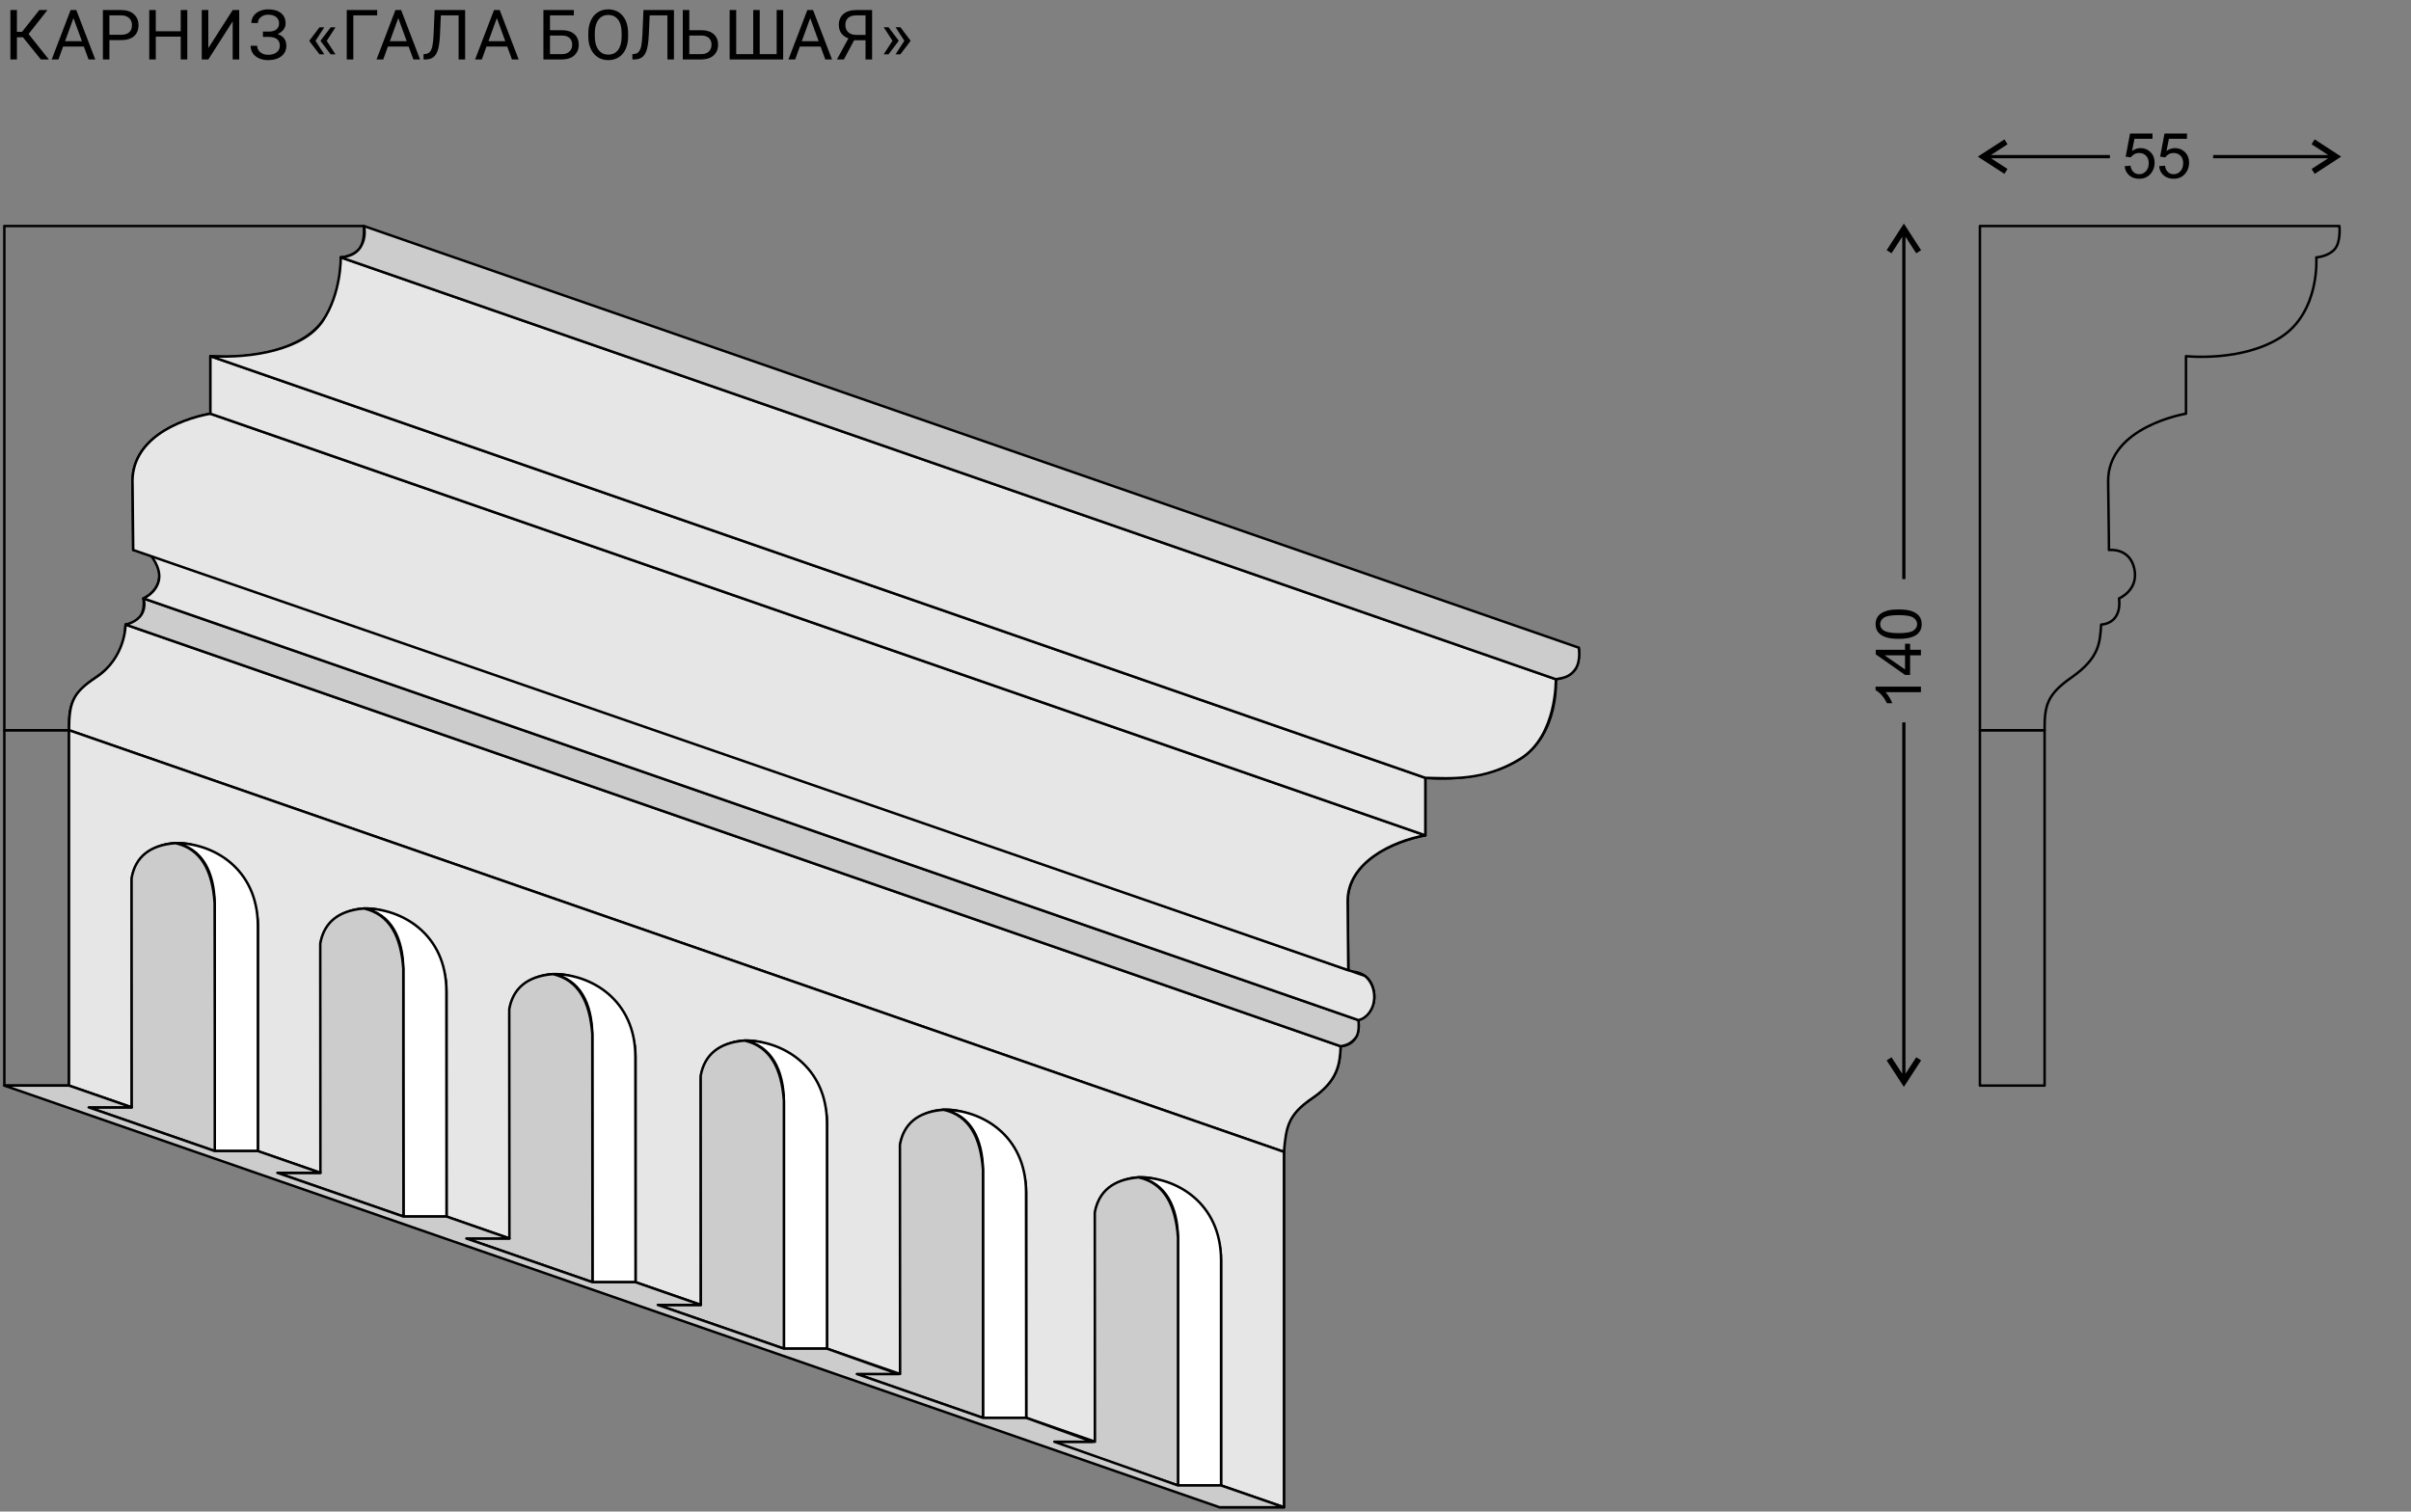 <?xml version="1.0" encoding="utf-8"?>
<!-- Generator: Adobe Illustrator 16.2.0, SVG Export Plug-In . SVG Version: 6.00 Build 0)  -->
<!DOCTYPE svg PUBLIC "-//W3C//DTD SVG 1.1//EN" "http://www.w3.org/Graphics/SVG/1.1/DTD/svg11.dtd">
<svg version="1.1" id="Layer_1" xmlns="http://www.w3.org/2000/svg" xmlns:xlink="http://www.w3.org/1999/xlink" x="0px" y="0px"
	 width="555px" height="348px" viewBox="0 0 555 348" enable-background="new 0 0 555 348" xml:space="preserve">
<rect x="0" y="0" width="555" height="348" fill="#808080" stroke="none"/>
<rect fill="none" width="555" height="348"/>
<g>
	<g>
		<path d="M489.087,38.257l1.341-0.113c0.1,0.651,0.33,1.141,0.691,1.469s0.798,0.492,1.309,0.492c0.614,0,1.135-0.231,1.561-0.694
			c0.425-0.462,0.638-1.076,0.638-1.841c0-0.727-0.204-1.3-0.613-1.72c-0.409-0.42-0.944-0.63-1.606-0.63
			c-0.411,0-0.782,0.093-1.113,0.28s-0.591,0.428-0.78,0.726l-1.198-0.156l1.007-5.332h5.17v1.218h-4.148l-0.561,2.79
			c0.624-0.435,1.279-0.651,1.965-0.651c0.907,0,1.674,0.314,2.298,0.941c0.624,0.628,0.936,1.435,0.936,2.421
			c0,0.939-0.273,1.751-0.822,2.436c-0.667,0.84-1.577,1.261-2.73,1.261c-0.945,0-1.718-0.265-2.315-0.793
			C489.514,39.832,489.172,39.13,489.087,38.257z"/>
		<path d="M497.02,38.257l1.341-0.113c0.1,0.651,0.33,1.141,0.691,1.469s0.798,0.492,1.309,0.492c0.614,0,1.135-0.231,1.561-0.694
			c0.425-0.462,0.638-1.076,0.638-1.841c0-0.727-0.204-1.3-0.613-1.72c-0.409-0.42-0.944-0.63-1.606-0.63
			c-0.411,0-0.782,0.093-1.113,0.28s-0.591,0.428-0.78,0.726l-1.198-0.156l1.007-5.332h5.17v1.218h-4.148l-0.561,2.79
			c0.624-0.435,1.279-0.651,1.965-0.651c0.907,0,1.674,0.314,2.298,0.941c0.624,0.628,0.936,1.435,0.936,2.421
			c0,0.939-0.273,1.751-0.822,2.436c-0.667,0.84-1.577,1.261-2.73,1.261c-0.945,0-1.718-0.265-2.315-0.793
			C497.446,39.832,497.104,39.13,497.02,38.257z"/>
	</g>
	<polygon points="456.142,35.497 461.416,32.092 462.127,33.215 458.312,35.684 485.694,35.684 485.694,36.432 458.312,36.432 
		462.127,38.901 461.753,39.462 461.416,40.023 456.142,36.619 455.282,36.058 	"/>
	<polygon points="538.067,36.619 532.829,40.023 532.119,38.901 535.935,36.432 509.449,36.432 509.449,35.684 535.935,35.684 
		532.119,33.215 532.456,32.654 532.829,32.092 538.067,35.497 538.927,36.058 	"/>
	<g>
		<path d="M5.281,8.578H3.896v5.109H2.393V2.313h1.502v5.016h1.174l3.983-5.016h1.87L6.572,7.828l4.672,5.859H9.405L5.281,8.578z"/>
		<path d="M19.297,10.711h-4.773l-1.072,2.977h-1.549l4.351-11.375h1.314l4.359,11.375h-1.542L19.297,10.711z M14.978,9.484h3.874
			l-1.941-5.32L14.978,9.484z"/>
		<path d="M25.188,9.234v4.453h-1.502V2.313h4.202c1.247,0,2.224,0.318,2.931,0.953c0.707,0.636,1.061,1.477,1.061,2.523
			c0,1.104-0.346,1.955-1.037,2.551c-0.691,0.597-1.681,0.895-2.97,0.895H25.188z M25.188,8.008h2.7
			c0.803,0,1.419-0.189,1.847-0.567c0.428-0.378,0.642-0.925,0.642-1.64c0-0.678-0.214-1.221-0.642-1.628
			c-0.428-0.407-1.015-0.618-1.761-0.634h-2.786V8.008z"/>
		<path d="M43.114,13.688h-1.51V8.43H35.86v5.258h-1.502V2.313h1.502v4.891h5.744V2.313h1.51V13.688z"/>
		<path d="M53.56,2.313h1.503v11.375H53.56V4.922l-5.611,8.766h-1.51V2.313h1.51v8.766L53.56,2.313z"/>
		<path d="M64.24,5.363c0-0.605-0.221-1.087-0.662-1.444s-1.06-0.536-1.858-0.536c-0.668,0-1.228,0.185-1.679,0.553
			s-0.677,0.825-0.677,1.369h-1.502c0-0.604,0.166-1.146,0.497-1.625c0.332-0.479,0.794-0.853,1.389-1.121
			C60.343,2.291,61,2.156,61.72,2.156c1.273,0,2.262,0.285,2.966,0.855c0.705,0.57,1.057,1.362,1.057,2.377
			c0,0.525-0.162,1.004-0.485,1.437c-0.323,0.432-0.774,0.773-1.354,1.022c1.34,0.448,2.011,1.337,2.011,2.666
			c0,1.021-0.381,1.832-1.143,2.431c-0.762,0.599-1.779,0.899-3.052,0.899c-0.756,0-1.444-0.134-2.062-0.402s-1.1-0.649-1.444-1.145
			c-0.344-0.495-0.517-1.083-0.517-1.766H59.2c0,0.597,0.237,1.094,0.712,1.491c0.475,0.397,1.077,0.595,1.808,0.595
			c0.819,0,1.473-0.19,1.96-0.57c0.488-0.38,0.731-0.883,0.731-1.508c0-1.333-0.827-2.013-2.48-2.039h-1.409V7.273h1.401
			c0.762-0.016,1.338-0.188,1.729-0.517C64.044,6.428,64.24,5.963,64.24,5.363z"/>
		<path d="M72.626,9.406l2.019,3.102h-1.104l-2.309-3.031V9.328l2.309-3.039h1.104L72.626,9.406z M75.208,9.406l2.019,3.102h-1.103
			l-2.309-3.031V9.328l2.309-3.039h1.103L75.208,9.406z"/>
		<path d="M86.826,3.539h-5.494v10.148h-1.51V2.313h7.004V3.539z"/>
		<path d="M94.067,10.711h-4.773l-1.072,2.977h-1.549l4.351-11.375h1.314l4.359,11.375h-1.542L94.067,10.711z M89.747,9.484h3.874
			l-1.941-5.32L89.747,9.484z"/>
		<path d="M107.07,2.313v11.375h-1.502V3.539h-4.085l-0.204,4.511c-0.078,1.512-0.233,2.648-0.465,3.409
			c-0.232,0.761-0.573,1.32-1.021,1.677s-1.048,0.541-1.8,0.551H97.5v-1.227l0.313-0.016c0.485-0.036,0.858-0.194,1.119-0.473
			c0.261-0.278,0.459-0.723,0.595-1.332s0.232-1.547,0.29-2.813l0.235-5.516H107.07z"/>
		<path d="M116.759,10.711h-4.773l-1.072,2.977h-1.549l4.351-11.375h1.314l4.359,11.375h-1.542L116.759,10.711z M112.439,9.484
			h3.874l-1.941-5.32L112.439,9.484z"/>
		<path d="M132.096,3.539h-5.494v3.414h2.833c1.189,0.016,2.118,0.32,2.786,0.914s1.001,1.401,1.001,2.422
			c0,1.026-0.336,1.844-1.009,2.453s-1.591,0.925-2.755,0.945h-4.367V2.313h7.004V3.539z M126.602,8.18v4.281h2.747
			c0.746,0,1.327-0.198,1.741-0.595c0.415-0.396,0.622-0.929,0.622-1.597c0-0.642-0.199-1.148-0.599-1.519
			c-0.399-0.37-0.966-0.561-1.702-0.571H126.602z"/>
		<path d="M144.591,8.367c0,1.115-0.188,2.087-0.563,2.918c-0.375,0.831-0.908,1.465-1.597,1.902
			c-0.688,0.438-1.492,0.656-2.41,0.656c-0.897,0-1.693-0.22-2.387-0.66c-0.694-0.44-1.232-1.067-1.616-1.883
			c-0.383-0.815-0.581-1.759-0.591-2.832v-0.82c0-1.094,0.19-2.06,0.571-2.898c0.381-0.838,0.919-1.48,1.616-1.926
			c0.696-0.445,1.493-0.668,2.391-0.668c0.913,0,1.718,0.22,2.414,0.66c0.697,0.44,1.233,1.078,1.608,1.914s0.563,1.809,0.563,2.918
			V8.367z M143.097,7.633c0-1.349-0.271-2.384-0.814-3.105c-0.542-0.721-1.302-1.082-2.277-1.082c-0.95,0-1.697,0.361-2.242,1.082
			c-0.545,0.722-0.826,1.723-0.841,3.004v0.836c0,1.308,0.275,2.335,0.826,3.082c0.55,0.748,1.308,1.121,2.273,1.121
			c0.97,0,1.722-0.353,2.254-1.059c0.532-0.706,0.806-1.717,0.822-3.035V7.633z"/>
		<path d="M155.14,2.313v11.375h-1.502V3.539h-4.085l-0.204,4.511c-0.078,1.512-0.233,2.648-0.465,3.409
			c-0.232,0.761-0.573,1.32-1.021,1.677s-1.048,0.541-1.8,0.551h-0.493v-1.227l0.313-0.016c0.485-0.036,0.858-0.194,1.119-0.473
			c0.261-0.278,0.459-0.723,0.595-1.332s0.232-1.547,0.29-2.813l0.235-5.516H155.14z"/>
		<path d="M158.678,6.953h2.833c1.189,0.016,2.118,0.32,2.786,0.914s1.001,1.401,1.001,2.422c0,1.026-0.336,1.844-1.009,2.453
			s-1.591,0.925-2.755,0.945h-4.359V2.313h1.503V6.953z M158.678,8.18v4.281h2.747c0.746,0,1.327-0.198,1.741-0.595
			c0.415-0.396,0.622-0.929,0.622-1.597c0-0.642-0.199-1.148-0.599-1.519c-0.399-0.37-0.966-0.561-1.702-0.571H158.678z"/>
		<path d="M169.469,2.313v10.148h3.921V2.313h1.495v10.148h3.897V2.313h1.502v11.375h-12.325V2.313H169.469z"/>
		<path d="M188.891,10.711h-4.773l-1.072,2.977h-1.549l4.351-11.375h1.314l4.359,11.375h-1.542L188.891,10.711z M184.571,9.484
			h3.874l-1.941-5.32L184.571,9.484z"/>
		<path d="M199.242,13.688v-4.43h-2.629l-2.355,4.43h-1.604l2.646-4.844c-1.472-0.578-2.207-1.612-2.207-3.102
			c0-1.083,0.356-1.926,1.068-2.527c0.712-0.602,1.702-0.902,2.97-0.902h3.623v11.375H199.242z M194.593,5.738
			c0,0.688,0.215,1.242,0.646,1.659c0.431,0.417,1.029,0.629,1.796,0.634h2.207V3.539h-2.136c-0.814,0-1.436,0.193-1.867,0.579
			C194.809,4.504,194.593,5.044,194.593,5.738z"/>
		<path d="M204.535,6.273l2.309,3.039v0.148l-2.309,3.039h-1.111l2.019-3.109l-2.019-3.117H204.535z M207.266,6.273l2.309,3.039
			v0.148l-2.309,3.039h-1.111l2.019-3.109l-2.019-3.117H207.266z"/>
	</g>
	<g>
		<path d="M442.189,158.08v1.274h-8.135c0.293,0.307,0.586,0.709,0.88,1.207c0.293,0.498,0.513,0.945,0.659,1.342h-1.234
			c-0.335-0.713-0.742-1.336-1.22-1.869s-0.94-0.911-1.39-1.133v-0.821H442.189z"/>
	</g>
	<g>
		<path d="M442.189,150.877H439.7v4.503h-1.17l-6.738-4.736v-1.041h6.738v-1.401h1.17v1.401h2.489V150.877z M438.53,150.877h-4.688
			l4.688,3.25V150.877z"/>
	</g>
	<g>
		<path d="M437.062,147.074c-1.229,0-2.219-0.127-2.968-0.379c-0.749-0.253-1.327-0.628-1.734-1.126
			c-0.406-0.498-0.609-1.124-0.609-1.88c0-0.557,0.112-1.045,0.337-1.466c0.225-0.42,0.548-0.767,0.972-1.04
			c0.423-0.274,0.938-0.489,1.546-0.645c0.607-0.156,1.427-0.233,2.457-0.233c1.22,0,2.205,0.125,2.954,0.375
			c0.75,0.25,1.329,0.624,1.737,1.122c0.409,0.498,0.614,1.127,0.614,1.887c0,1.001-0.359,1.787-1.078,2.357
			C440.424,146.731,439.015,147.074,437.062,147.074z M437.062,145.764c1.707,0,2.843-0.199,3.408-0.598
			c0.564-0.399,0.848-0.891,0.848-1.477c0-0.585-0.284-1.077-0.852-1.476c-0.567-0.399-1.702-0.599-3.404-0.599
			c-1.711,0-2.849,0.199-3.411,0.599c-0.563,0.398-0.844,0.896-0.844,1.49c0,0.585,0.248,1.053,0.744,1.401
			C434.185,145.545,435.355,145.764,437.062,145.764z"/>
	</g>
	<polygon points="437.699,249.362 434.296,244.125 435.417,243.415 437.886,247.193 437.886,166.314 438.635,166.314 
		438.635,247.193 441.103,243.415 441.665,243.751 442.226,244.125 438.821,249.362 438.26,250.224 	"/>
	<polygon points="438.821,52.331 442.226,57.605 441.103,58.316 438.635,54.5 438.635,133.32 437.886,133.32 437.886,54.5 
		435.417,58.316 434.856,57.942 434.296,57.605 437.699,52.331 438.26,51.47 	"/>
	
		<path fill="none" stroke="#000000" stroke-width="0.567" stroke-linecap="round" stroke-linejoin="round" stroke-miterlimit="10" d="
		M455.768,52.032h82.748c0,0,0.411,3.703-1.122,5.386c-1.534,1.684-4.19,1.833-4.19,1.833s0.898,12.457-8.079,18.33
		c-9.017,5.836-21.922,4.415-21.922,4.415v13.243c0,0-18.068,2.955-17.919,15.637c0.187,12.681,0.187,15.75,0.187,15.75
		s4.752-0.636,5.836,4.302c1.085,4.938-3.516,6.846-3.516,6.846c0.485,4.04-1.608,5.836-4.115,6.022
		c-0.299,4.189-0.374,7.632-6.809,12.158c-5.687,3.965-6.247,6.509-6.209,12.158h-14.89V52.032z"/>
	
		<rect x="455.768" y="168.111" fill="none" stroke="#000000" stroke-width="0.567" stroke-linecap="round" stroke-linejoin="round" stroke-miterlimit="10" width="14.89" height="81.813"/>
	
		<rect x="280.705" y="265.186" fill="none" stroke="#000000" stroke-width="0.567" stroke-linecap="round" stroke-linejoin="round" stroke-miterlimit="10" width="14.852" height="81.814"/>
	
		<path fill="none" stroke="#000000" stroke-width="0.567" stroke-linecap="round" stroke-linejoin="round" stroke-miterlimit="10" d="
		M1,52.032h82.748c0,0,0.375,3.703-1.122,5.386c-1.535,1.684-4.19,1.833-4.19,1.833s0.897,12.457-8.118,18.33
		c-8.978,5.836-21.884,4.415-21.884,4.415v13.243c0,0-18.068,2.955-17.919,15.637c0.149,12.681,0.149,15.75,0.149,15.75
		s4.789-0.636,5.874,4.302c1.084,4.938-3.517,6.846-3.517,6.846c0.486,4.04-1.609,5.836-4.115,6.022
		c-0.3,4.189-0.375,7.632-6.809,12.158c-5.686,3.965-6.285,6.509-6.21,12.158H1V52.032z"/>
	
		<path fill="none" stroke="#000000" stroke-width="0.567" stroke-linecap="round" stroke-linejoin="round" stroke-miterlimit="10" d="
		M280.705,149.107h82.711c0,0,0.412,3.703-1.123,5.387c-1.533,1.683-4.152,1.871-4.152,1.871s0.861,12.418-8.117,18.293
		c-8.979,5.835-21.922,4.414-21.922,4.414v13.241c0,0-18.068,2.956-17.881,15.637c0.15,12.684,0.15,15.75,0.15,15.75
		s4.75-0.637,5.834,4.303c1.086,4.937-3.516,6.846-3.516,6.846c0.523,4.04-1.57,5.873-4.076,6.022
		c-0.301,4.189-0.375,7.669-6.848,12.158c-5.648,3.965-6.246,6.508-6.209,12.156h-14.852V149.107z"/>
	
		<path fill="#E6E6E6" stroke="#000000" stroke-width="0.567" stroke-linecap="round" stroke-linejoin="round" stroke-miterlimit="10" d="
		M15.889,168.111l279.668,97.074c0.523-5.573,0.785-8.491,6.621-12.418c5.836-3.966,6.285-7.969,6.436-11.896L28.907,143.795
		c0,0,0.037,7.632-6.809,12.158C16.674,159.507,15.926,161.752,15.889,168.111L15.889,168.111z"/>
	
		<path fill="#CCCCCC" stroke="#000000" stroke-width="0.567" stroke-linecap="round" stroke-linejoin="round" stroke-miterlimit="10" d="
		M33.022,137.772c0,0,0.711,1.833-0.449,3.703c-1.16,1.833-3.666,2.319-3.666,2.319l279.706,97.076
		c1.42-0.225,2.432-0.673,3.479-1.982c1.01-1.271,0.598-4.04,0.598-4.04L33.022,137.772z"/>
	
		<path fill="#E6E6E6" stroke="#000000" stroke-width="0.567" stroke-linecap="round" stroke-linejoin="round" stroke-miterlimit="10" d="
		M34.481,127.598c0,0,2.693,2.955,2.095,5.984c-0.636,2.993-3.554,4.19-3.554,4.19l279.667,97.076
		c1.459-0.225,3.143-1.834,3.553-4.115c0.414-2.282-0.336-4.677-2.057-6.062L34.481,127.598z"/>
	
		<path fill="#E6E6E6" stroke="#000000" stroke-width="0.567" stroke-linecap="round" stroke-linejoin="round" stroke-miterlimit="10" d="
		M30.665,126.625l-0.149-15.039c-0.562-10.399,10.512-15,17.919-16.347l279.667,97.075c-7.594,1.31-17.992,6.323-17.881,15.226
		c0,2.133,0.15,15.824,0.15,15.824L30.665,126.625z"/>
	
		<polygon fill="#E6E6E6" stroke="#000000" stroke-width="0.567" stroke-linecap="round" stroke-linejoin="round" stroke-miterlimit="10" points="
		48.435,95.239 328.102,192.313 328.102,179.072 48.435,81.996 	"/>
	
		<path fill="#E6E6E6" stroke="#000000" stroke-width="0.567" stroke-linecap="round" stroke-linejoin="round" stroke-miterlimit="10" d="
		M48.435,81.996c9.651,0.561,21.397-1.534,25.812-8.043c4.377-6.509,4.19-14.701,4.19-14.701l279.704,97.114
		c0,0,0.338,12.98-8.117,18.293c-8.453,5.273-16.385,4.525-21.922,4.414L48.435,81.996z"/>
	
		<path fill="#CCCCCC" stroke="#000000" stroke-width="0.567" stroke-linecap="round" stroke-linejoin="round" stroke-miterlimit="10" d="
		M83.748,52.032c0,0,0.748,2.244-0.673,4.713c-1.384,2.469-4.638,2.507-4.638,2.507l279.704,97.114
		c1.422-0.263,3.105-0.338,4.49-2.282c1.348-1.945,0.785-4.976,0.785-4.976L83.748,52.032z"/>
	
		<rect x="1" y="168.111" fill="none" stroke="#000000" stroke-width="0.567" stroke-linecap="round" stroke-linejoin="round" stroke-miterlimit="10" width="14.889" height="81.813"/>
	
		<polygon fill="#E6E6E6" stroke="#000000" stroke-width="0.567" stroke-linecap="round" stroke-linejoin="round" stroke-miterlimit="10" points="
		295.557,265.186 15.889,168.111 15.889,249.925 295.557,347 	"/>
	
		<path fill="#E6E6E6" stroke="#000000" stroke-width="0.567" stroke-linecap="round" stroke-linejoin="round" stroke-miterlimit="10" d="
		M30.329,254.937l29.029,10.063v-51.811c0.075-6.734-4.376-15.002-14.103-18.368c-7.257-2.507-14.926,1.646-14.926,8.455V254.937z"
		/>
	
		<path fill="#FFFFFF" stroke="#000000" stroke-width="0.567" stroke-linecap="round" stroke-linejoin="round" stroke-miterlimit="10" d="
		M59.357,213.076c-0.037-13.168-10.399-19.079-18.966-18.966c6.247,1.196,8.94,6.845,9.015,13.803l0.038,57.086h9.913
		C59.357,247.717,59.357,230.397,59.357,213.076L59.357,213.076z"/>
	
		<path fill="#CCCCCC" stroke="#000000" stroke-width="0.567" stroke-linecap="round" stroke-linejoin="round" stroke-miterlimit="10" d="
		M49.444,264.999c0-19.003,0-38.044-0.038-57.086c-0.486-7.481-3.143-12.493-9.015-13.803c-6.023,0.448-9.24,3.254-10.1,8.042
		l0.037,52.784h-9.914L49.444,264.999z"/>
	
		<path fill="#E6E6E6" stroke="#000000" stroke-width="0.567" stroke-linecap="round" stroke-linejoin="round" stroke-miterlimit="10" d="
		M73.76,270.013l29.029,10.063v-51.812c0.075-6.733-4.376-15.001-14.103-18.367c-7.257-2.507-14.926,1.646-14.926,8.454V270.013z"/>
	
		<path fill="#FFFFFF" stroke="#000000" stroke-width="0.567" stroke-linecap="round" stroke-linejoin="round" stroke-miterlimit="10" d="
		M102.751,228.152c0-13.169-10.362-19.079-18.966-19.005c6.285,1.235,8.94,6.884,9.053,13.842l0.038,57.086h9.913
		C102.789,262.793,102.751,245.472,102.751,228.152L102.751,228.152z"/>
	
		<path fill="#CCCCCC" stroke="#000000" stroke-width="0.567" stroke-linecap="round" stroke-linejoin="round" stroke-miterlimit="10" d="
		M92.876,280.075c-0.038-19.004-0.038-38.045-0.038-57.086c-0.524-7.481-3.179-12.495-9.053-13.842
		c-5.985,0.487-9.203,3.293-10.063,8.081l0.038,52.784h-9.913L92.876,280.075z"/>
	
		<path fill="#E6E6E6" stroke="#000000" stroke-width="0.567" stroke-linecap="round" stroke-linejoin="round" stroke-miterlimit="10" d="
		M117.267,285.126l29.029,10.063V243.34c0.075-6.696-4.377-14.964-14.104-18.33c-7.257-2.544-14.926,1.646-14.926,8.454V285.126z"/>
	
		<path fill="#FFFFFF" stroke="#000000" stroke-width="0.567" stroke-linecap="round" stroke-linejoin="round" stroke-miterlimit="10" d="
		M146.258,243.266c0-13.169-10.362-19.116-18.967-19.005c6.285,1.235,8.941,6.884,9.053,13.842l0.037,57.086h9.914
		C146.296,277.869,146.258,260.585,146.258,243.266L146.258,243.266z"/>
	
		<path fill="#CCCCCC" stroke="#000000" stroke-width="0.567" stroke-linecap="round" stroke-linejoin="round" stroke-miterlimit="10" d="
		M136.382,295.188c0-19.041-0.037-38.044-0.037-57.086c-0.523-7.481-3.18-12.494-9.053-13.842
		c-5.985,0.486-9.202,3.293-10.063,8.081l0.038,52.784h-9.914L136.382,295.188z"/>
	
		<path fill="#E6E6E6" stroke="#000000" stroke-width="0.567" stroke-linecap="round" stroke-linejoin="round" stroke-miterlimit="10" d="
		M161.334,300.426l29.029,10.063v-51.812c0.075-6.733-4.377-15.001-14.103-18.367c-7.22-2.544-14.889,1.646-14.926,8.454V300.426z"
		/>
	
		<path fill="#FFFFFF" stroke="#000000" stroke-width="0.567" stroke-linecap="round" stroke-linejoin="round" stroke-miterlimit="10" d="
		M190.363,258.565c-0.037-13.168-10.399-19.079-18.966-19.004c6.248,1.234,8.94,6.883,9.053,13.842v57.086h9.913
		C190.363,293.168,190.363,275.886,190.363,258.565L190.363,258.565z"/>
	
		<path fill="#CCCCCC" stroke="#000000" stroke-width="0.567" stroke-linecap="round" stroke-linejoin="round" stroke-miterlimit="10" d="
		M180.45,310.489c0-19.042,0-38.045,0-57.086c-0.524-7.481-3.18-12.495-9.053-13.842c-5.985,0.485-9.203,3.291-10.101,8.08
		l0.038,52.784h-9.913L180.45,310.489z"/>
	
		<path fill="#E6E6E6" stroke="#000000" stroke-width="0.567" stroke-linecap="round" stroke-linejoin="round" stroke-miterlimit="10" d="
		M207.197,316.324l29.029,10.101v-51.849c0.038-6.734-4.376-15.001-14.103-18.367c-7.257-2.507-14.926,1.646-14.926,8.454V316.324z"
		/>
	
		<path fill="#FFFFFF" stroke="#000000" stroke-width="0.567" stroke-linecap="round" stroke-linejoin="round" stroke-miterlimit="10" d="
		M236.189,274.464c0-13.167-10.4-19.079-18.966-18.967c6.285,1.197,8.941,6.846,9.053,13.804v57.124h9.951
		C236.226,309.104,236.189,291.783,236.189,274.464L236.189,274.464z"/>
	
		<path fill="#CCCCCC" stroke="#000000" stroke-width="0.567" stroke-linecap="round" stroke-linejoin="round" stroke-miterlimit="10" d="
		M226.275,326.425c0-19.041,0-38.082,0-57.124c-0.524-7.481-3.179-12.494-9.053-13.804c-5.985,0.45-9.203,3.256-10.063,8.043
		l0.038,52.784h-9.951L226.275,326.425z"/>
	
		<path fill="#E6E6E6" stroke="#000000" stroke-width="0.567" stroke-linecap="round" stroke-linejoin="round" stroke-miterlimit="10" d="
		M252.05,331.924l29.028,10.063v-51.849c0.076-6.695-4.375-14.962-14.102-18.367c-7.257-2.507-14.889,1.683-14.926,8.491V331.924z"
		/>
	
		<path fill="#FFFFFF" stroke="#000000" stroke-width="0.567" stroke-linecap="round" stroke-linejoin="round" stroke-miterlimit="10" d="
		M281.078,290.063c-0.037-13.168-10.398-19.115-18.964-19.003c6.247,1.234,8.94,6.846,9.052,13.841v57.085h9.912
		C281.078,324.667,281.078,307.347,281.078,290.063L281.078,290.063z"/>
	
		<path fill="#CCCCCC" stroke="#000000" stroke-width="0.567" stroke-linecap="round" stroke-linejoin="round" stroke-miterlimit="10" d="
		M271.166,341.986c0-19.04,0-38.082,0-57.085c-0.523-7.482-3.18-12.532-9.052-13.841c-6.023,0.485-9.203,3.291-10.101,8.079
		l0.038,52.784h-9.913L271.166,341.986z"/>
	
		<polygon fill="#CCCCCC" stroke="#000000" stroke-width="0.567" stroke-linecap="round" stroke-linejoin="round" stroke-miterlimit="10" points="
		295.557,347 281.078,341.986 271.166,341.986 242.698,331.924 251.452,331.924 236.226,326.425 226.275,326.425 197.247,316.324 
		206.748,316.324 190.363,310.489 180.45,310.489 151.421,300.426 161.334,300.426 146.296,295.188 136.382,295.188 
		107.353,285.126 117.267,285.126 102.789,280.075 92.876,280.075 63.847,270.013 73.76,270.013 59.357,264.999 49.444,264.999 
		20.415,254.937 30.329,254.937 15.889,249.925 1,249.925 280.705,347 	"/>
</g>
</svg>
